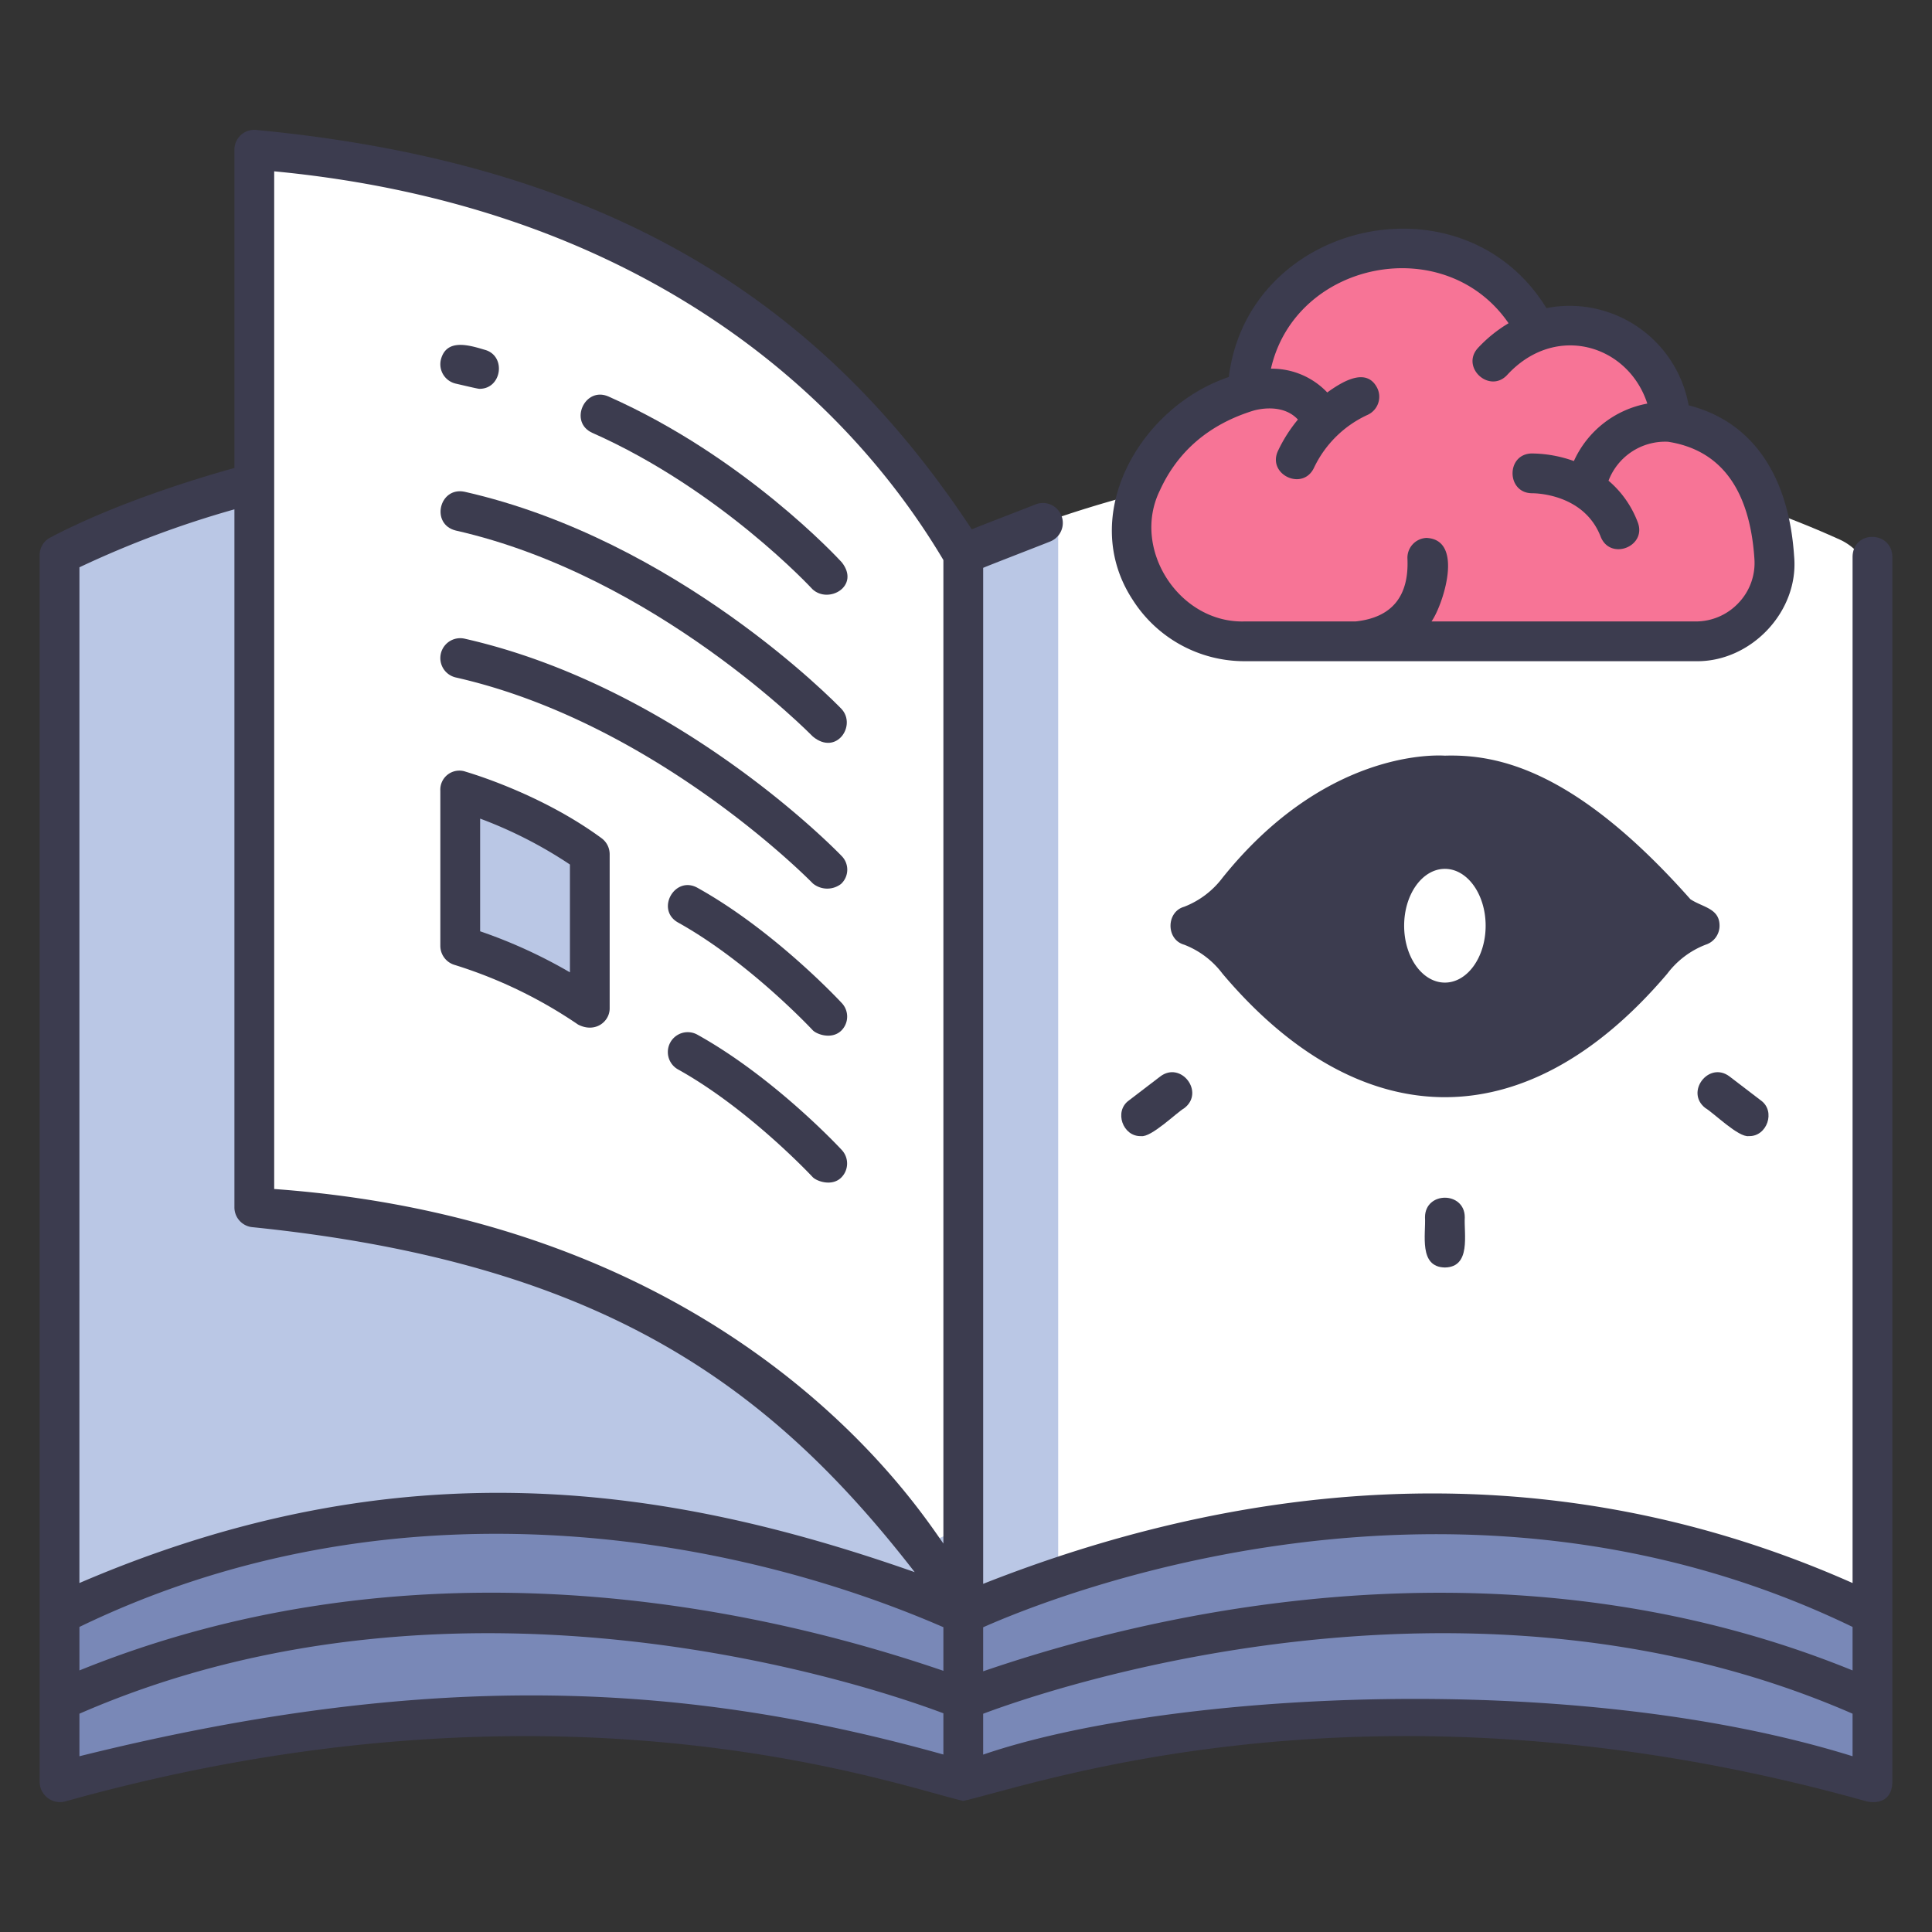<!-- icon666.com - MILLIONS vector ICONS FREE --><svg id="icon" viewBox="0 0 340 340" xmlns="http://www.w3.org/2000/svg"><rect x="0" y="0" width="340" height="340" fill="#333333" stroke="none"/><path d="m169.522 284.134c6.132-71.921 9.628-139.642 0-186.438 0 0-75.543-38.013-153.33-2.724a9.812 9.812 0 0 0 -5.714 8.95v180.212z" fill="#bac7e5"></path><path d="m169.522 284.134c4.806-78.155 9.409-159.968 16.7-193.059 26.728-9.034 81.8-21.395 137.584 3.9a9.812 9.812 0 0 1 5.715 8.95v180.209z" fill="#fff"></path><path d="m186.223 91.076a147.159 147.159 0 0 0 -16.7 6.621v186.437h16.7z" fill="#bac7e5"></path><path d="m160.691 280.325c-22.8-8.928-86.357-28.133-150.213 3.809v29.533c72.871-20.688 129.922-8.667 150.622-2.724a30.683 30.683 0 0 0 16.858.026c20.877-5.935 78.585-18.02 151.562 2.7v-29.535c-63.934-31.981-128.178-12.69-151.154-3.776a24.322 24.322 0 0 1 -17.675-.033z" fill="#7988b7"></path><path d="m158.4 268.832c-15.579-18.269-48.416-47.347-104.038-55.23a11.119 11.119 0 0 1 -9.608-10.985v-167.178a8.263 8.263 0 0 1 9.206-8.214c86 10.117 115.561 70.471 115.561 70.471v167.014a6.321 6.321 0 0 1 -11.121 4.122z" fill="#fff"></path><path d="m80.992 166.45a83.521 83.521 0 0 1 22.8 11.031v-27.148a81.236 81.236 0 0 0 -22.8-11.162z" fill="#bac7e5"></path><path d="m295.324 161.015c-.315-.212-.616-.427-.9-.639a20.536 20.536 0 0 1 -3.693-3.654c-17.608-21.986-36.454-20.233-36.454-20.233s-18.838-1.752-36.443 20.217a20.62 20.62 0 0 1 -3.7 3.664c-.287.215-.591.432-.91.647a2.284 2.284 0 0 0 0 3.793c.319.214.623.431.91.646a20.62 20.62 0 0 1 3.7 3.664c17.6 21.969 36.443 20.217 36.443 20.217s18.846 1.753 36.454-20.233a20.536 20.536 0 0 1 3.693-3.654c.284-.212.585-.427.9-.639a2.284 2.284 0 0 0 0-3.796zm-41.047 11.906c-3.961 0-7.171-4.481-7.171-10.008s3.21-10.008 7.171-10.008 7.171 4.481 7.171 10.008-3.211 10.008-7.171 10.008z" fill="#3c3c4f"></path><path d="m293.987 74.259a17.719 17.719 0 0 0 -23.545-15.959 26.96 26.96 0 0 0 -50.931 10.63c-9.9 3.073-15.49 9.177-18.557 15.881a19.846 19.846 0 0 0 18.094 28.048h79.343a13.857 13.857 0 0 0 13.854-14.719c-.657-10.005-4.451-21.792-18.258-23.881z" fill="#f77496"></path><g fill="#3c3c4f"><path d="m105.871 147.514c-10.742-7.9-23.394-11.539-23.921-11.709a3.352 3.352 0 0 0 -4.458 3.366v27.279a3.5 3.5 0 0 0 2.5 3.355 81.466 81.466 0 0 1 21.738 10.5c3.006 1.558 5.561-.512 5.561-2.829v-27.144a3.5 3.5 0 0 0 -1.42-2.818zm-5.575 23.6a87.925 87.925 0 0 0 -15.8-7.222v-19.829a76.543 76.543 0 0 1 15.8 8.076z"></path><path d="m80.219 67.515c1.088.246 3.838.91 4.134.91 3.991.05 4.814-5.888.889-6.885-2.733-.817-6.721-2.014-7.663 1.788a3.5 3.5 0 0 0 2.64 4.187z"></path><path d="m104.236 76.173c22.528 9.993 38.595 27.353 38.754 27.527 2.85 2.641 8.423-.564 5.164-4.726-.689-.753-17.169-18.593-41.079-29.2-4.175-1.83-7.025 4.517-2.839 6.399z"></path><path d="m80.219 93.369c35.23 7.981 62.544 35.987 62.833 36.252 4.13 3.435 7.735-1.943 5.04-4.858-1.166-1.211-29.009-29.763-66.326-38.221-4.484-.936-6.034 5.725-1.547 6.827z"></path><path d="m80.219 119.224c35.23 7.981 62.561 35.97 62.833 36.252a3.99 3.99 0 0 0 4.948.089 3.419 3.419 0 0 0 .092-4.947c-1.166-1.211-29.009-29.767-66.326-38.221a3.5 3.5 0 1 0 -1.547 6.827z"></path><path d="m122.73 156.231c-4-2.2-7.4 3.871-3.4 6.119 12.46 6.928 23.568 18.813 23.678 18.932.69.742 3.26 1.675 4.946.184a3.47 3.47 0 0 0 .186-4.945c-.484-.521-11.956-12.808-25.41-20.29z"></path><path d="m147.952 207.321a3.488 3.488 0 0 0 .186-4.945c-.482-.52-11.954-12.809-25.409-20.29a3.5 3.5 0 0 0 -3.4 6.119c12.46 6.928 23.568 18.813 23.678 18.932.693.742 3.308 1.675 4.945.184z"></path><path d="m326.022 97.935v180.653c-56.72-25.19-111-16.435-153 .142v-178.797c.972-.434 10.182-3.981 11.832-4.653a3.51 3.51 0 1 0 -2.654-6.5c-1.287.527-10.274 3.972-11.184 4.373-24.384-36.934-60.052-64.061-126.009-70.291a3.486 3.486 0 0 0 -3.753 3.492v56c-5.922 1.639-20.582 6.017-32.444 12.265a3.47 3.47 0 0 0 -1.832 3.081v215.843a3.586 3.586 0 0 0 4.456 3.491c86.531-24.223 145.251-3.145 158.065-.1 12.946-2.9 72.51-24.215 159.067.1 2.867.532 4.456-.931 4.456-3.469v-215.63c-.145-4.535-6.857-4.676-7 0zm-312.044 1.9a174.721 174.721 0 0 1 27.276-10.2v122.843a3.5 3.5 0 0 0 3.246 3.492c61.3 6.276 90.942 27.763 116.473 60.7-43.463-15.263-90.383-22.42-147 1.918zm152.044 208.93c-44.022-12.282-88.592-15.48-152.044.305v-7.486c67.98-29.651 141.1-4.207 152.044-.072zm0-14.729c-40.945-14.008-97.511-22.174-152.044-.067v-7.656c54.679-26.459 113.444-16.715 152.044.047zm0-22.4c-4.548-6.351-36.4-56.488-117.768-62.39v-179.095c59.8 5.691 98.087 35.322 117.768 68.407zm160 37.433c-49.289-15.351-120.8-11.326-153-.287v-7.189c10.3-3.885 84.571-29.854 153-.01zm0-15.1c-54.437-22.178-112.194-13.838-153 .153v-7.748c12.5-5.553 83.087-33.867 153-.061z"></path><path d="m315.737 97.911c-.948-14.442-7.506-23.773-18.561-26.577a21.294 21.294 0 0 0 -25.037-17.113c-14.618-23.821-52.453-15.493-55.888 12.128-15.653 5.278-26.668 24.4-16.885 39.255a23.294 23.294 0 0 0 19.682 10.757h79.343c9.716.191 18.225-8.729 17.346-18.45zm-9.747 8.155a10.306 10.306 0 0 1 -7.6 3.3h-46.47c1.951-2.739 5.874-14.4-.893-14.7a3.5 3.5 0 0 0 -3.34 3.652c.295 6.66-2.775 10.372-9.122 11.044h-19.517c-11.5.358-20.026-12.757-14.911-23.093 3.148-6.882 8.668-11.588 16.405-13.991.6-.18 5.131-1.4 7.869 1.556a25.976 25.976 0 0 0 -3.521 5.541c-1.9 4.145 4.377 7.105 6.349 2.949a19.366 19.366 0 0 1 9.466-9.329 3.5 3.5 0 0 0 1.695-4.65c-1.933-3.953-6.45-.983-8.827.722a13.419 13.419 0 0 0 -9.91-4.183c4.346-19.036 30.66-24.235 41.82-8a24.445 24.445 0 0 0 -5.4 4.367c-3.069 3.391 2.058 8.088 5.168 4.723 8.471-9.2 21.277-5.331 24.649 5.052a17.7 17.7 0 0 0 -12.923 10.112 22.409 22.409 0 0 0 -7.432-1.335c-4.535.105-4.452 6.988.083 7 .393 0 9.107.009 12.062 7.639 1.683 4.275 8.158 1.748 6.531-2.517a17.817 17.817 0 0 0 -5.148-7.331 10.671 10.671 0 0 1 10.477-6.851c9.279 1.444 14.394 8.384 15.2 20.633a10.18 10.18 0 0 1 -2.76 7.69z"></path><path d="m293.409 171.359a15.387 15.387 0 0 1 6.757-5.109 3.5 3.5 0 0 0 2.445-3.337c.008-3.084-2.988-3.231-5.133-4.67-20.173-22.74-33.839-25.536-43.2-25.261-2.786-.166-21.622-.33-39.132 21.485a15.392 15.392 0 0 1 -6.756 5.109c-3.184.9-3.211 5.777 0 6.674a15.344 15.344 0 0 1 6.756 5.11c23.571 27.92 52.782 30 78.263-.001zm-38.809 14.494c-1.405-.072-17.46 1.543-34-18.874a25.708 25.708 0 0 0 -4.05-4.066 25.777 25.777 0 0 0 4.05-4.064c16.66-20.394 32.407-18.832 33.976-18.872 6.463-.5 20.138 2.322 37.421 22.936-17.266 20.594-30.939 23.438-37.397 22.94z"></path><path d="m250.776 214.21c.166 2.993-1.146 8.763 3.5 8.849 4.646-.085 3.336-5.859 3.5-8.849-.02-4.576-6.976-4.578-7 0z"></path><path d="m204.185 189.441-5.512 4.215c-2.673 1.9-1.084 6.4 2.129 6.28 1.772.291 6.237-4.123 7.635-4.934 3.621-2.794-.603-8.328-4.252-5.561z"></path><path d="m300.117 195c1.427.823 5.838 5.209 7.635 4.935 3.21.121 4.8-4.383 2.129-6.281l-5.512-4.215c-3.648-2.762-7.876 2.766-4.252 5.561z"></path></g></svg>